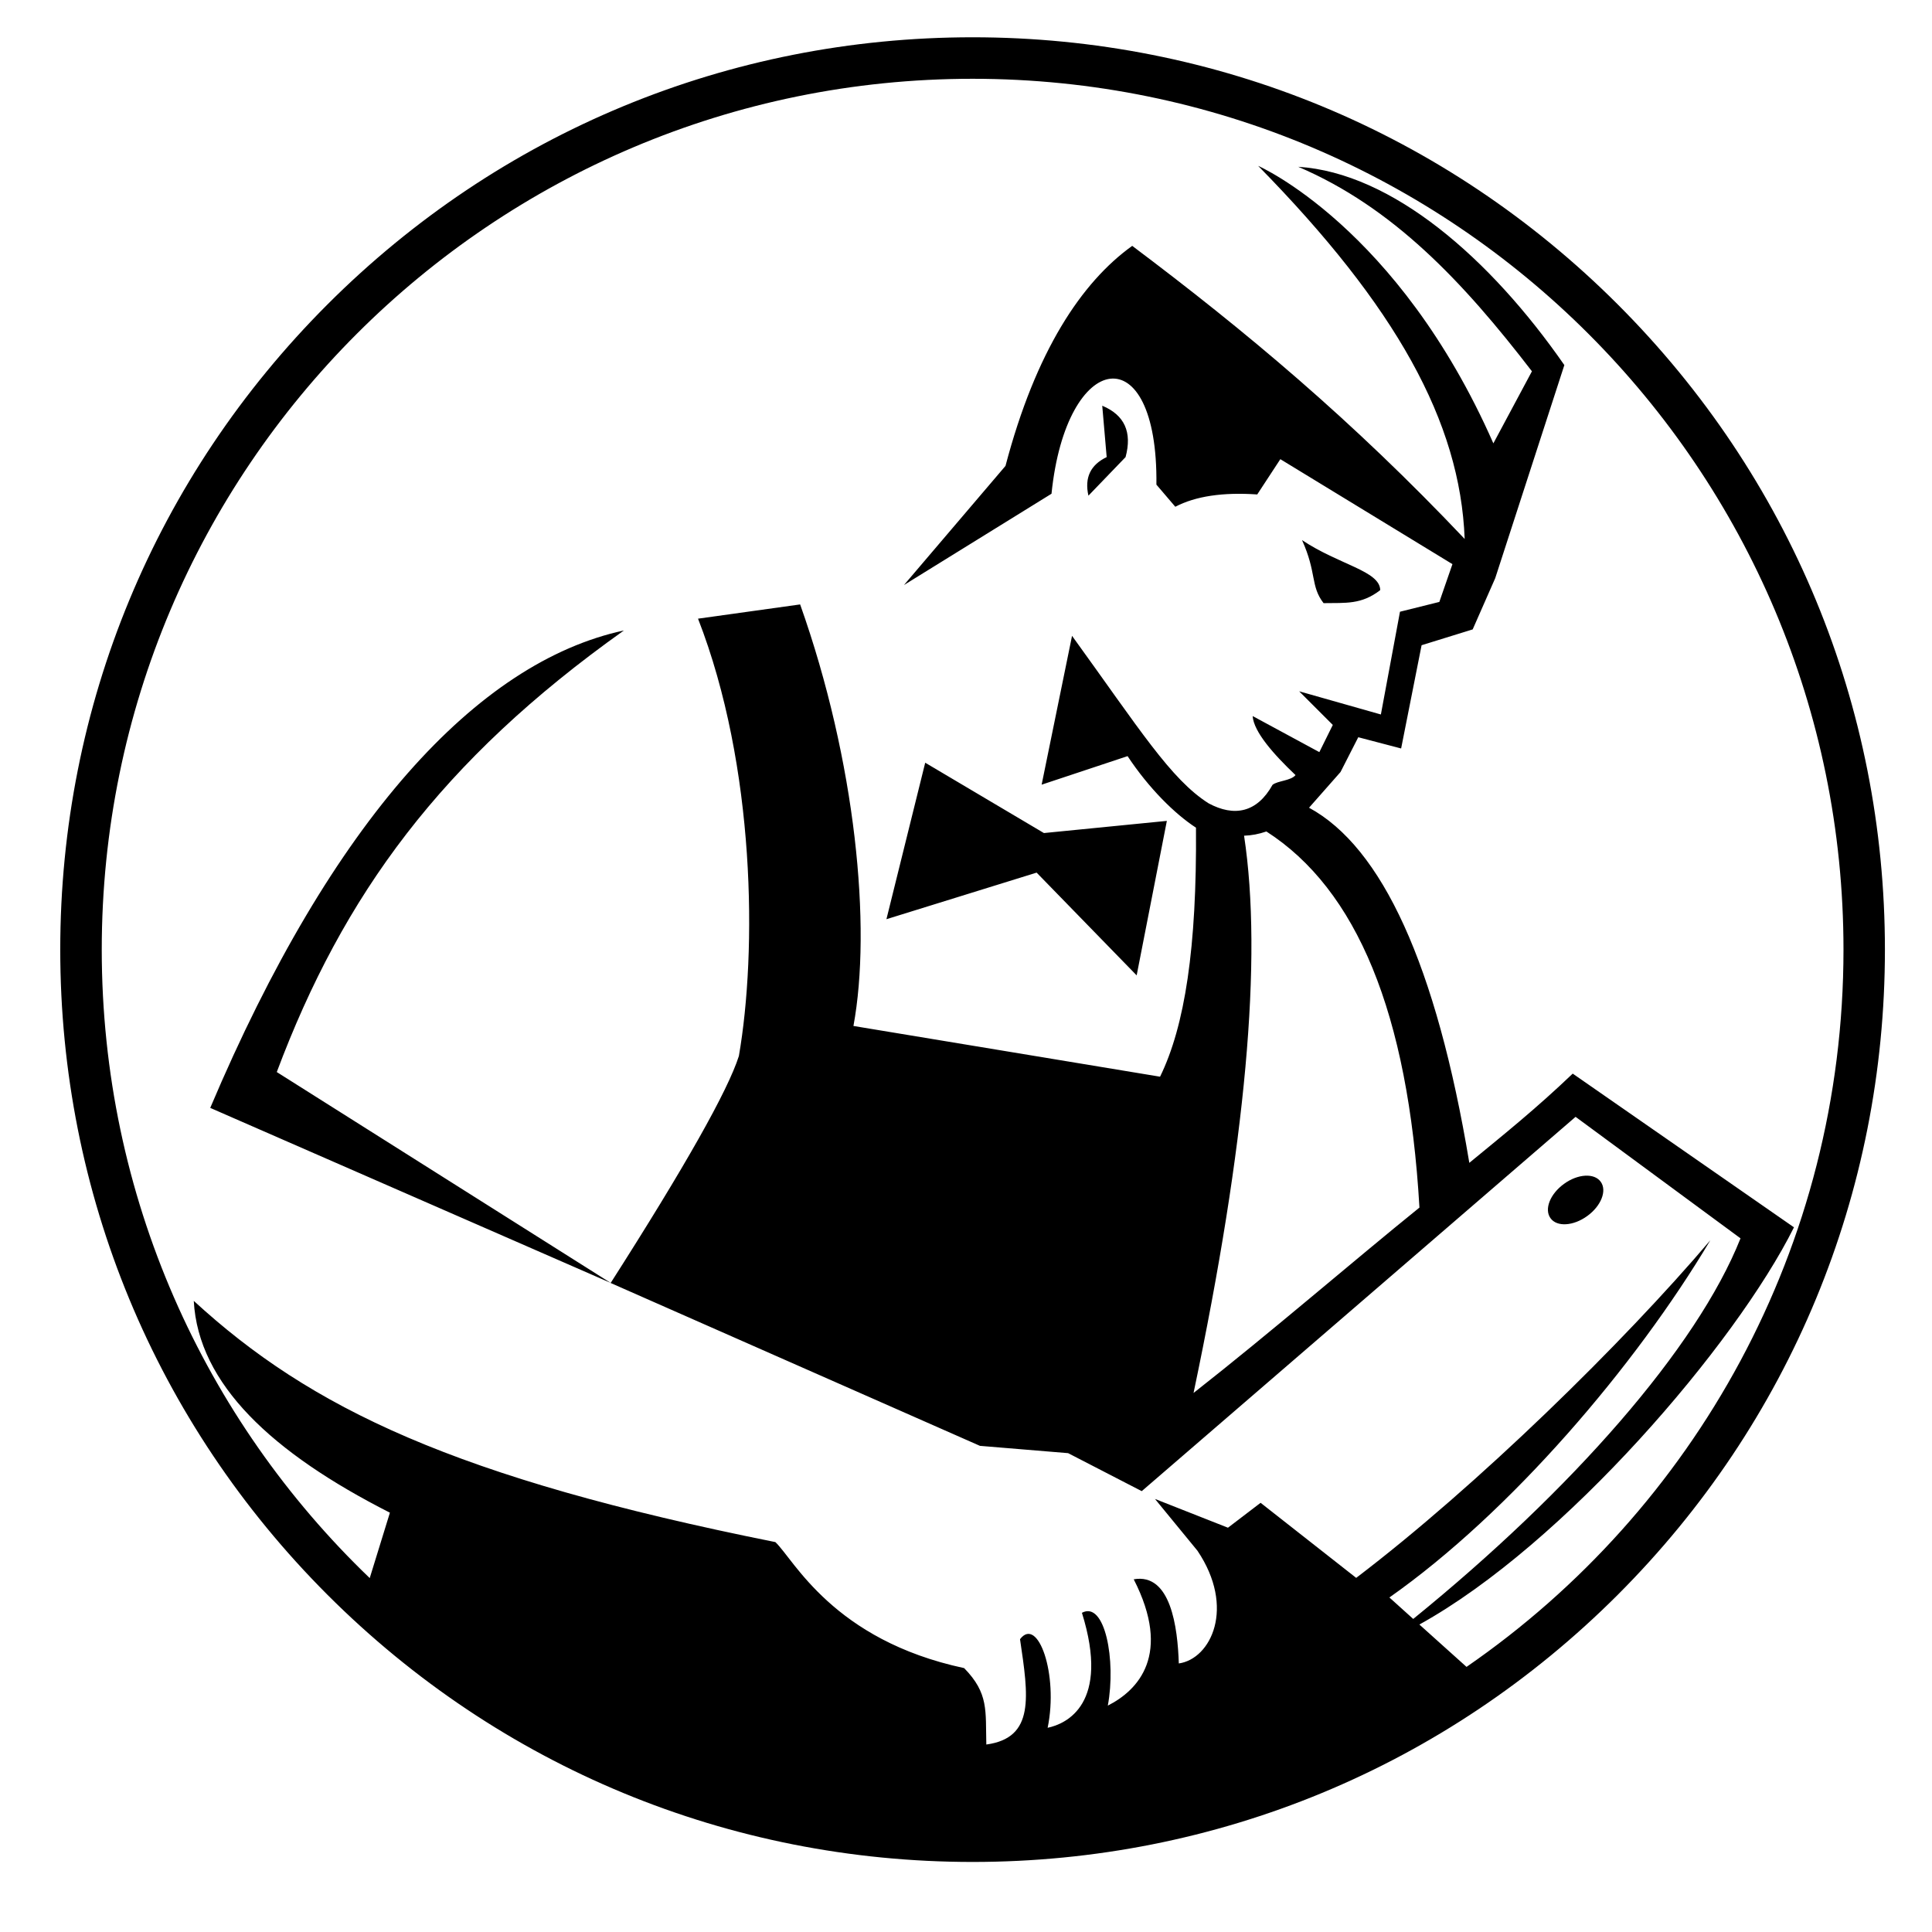 <svg width="27" height="27" viewBox="0 0 27 27" fill="none" xmlns="http://www.w3.org/2000/svg">
<path fill-rule="evenodd" clip-rule="evenodd" d="M3.868 14.982L8.535 17.929L2.938 15.483C4.639 11.465 6.67 9.252 8.719 8.811C6.164 10.627 4.795 12.51 3.868 14.982ZM18.497 8.429C18.311 8.188 18.404 8.006 18.196 7.548C18.714 7.894 19.284 7.978 19.289 8.247C19.026 8.451 18.807 8.424 18.497 8.429ZM15.211 6.927C15.154 6.676 15.24 6.496 15.466 6.388L15.404 5.67C15.716 5.8 15.824 6.04 15.73 6.388L15.211 6.927ZM21.669 17.025C21.578 16.901 21.662 16.686 21.857 16.545C22.05 16.404 22.281 16.391 22.37 16.515C22.461 16.639 22.376 16.854 22.182 16.994C21.988 17.135 21.758 17.149 21.669 17.025ZM12.388 12.846L12.93 10.659L14.589 11.642L16.307 11.472L15.885 13.631L14.487 12.195L12.388 12.846ZM17.386 11.679C17.49 11.676 17.594 11.656 17.698 11.62C18.958 12.429 19.68 14.152 19.837 16.876C18.896 17.636 17.764 18.617 16.68 19.467C17.411 15.99 17.647 13.394 17.386 11.679ZM20.495 23.295L19.836 22.703C21.863 21.582 24.258 18.783 25.071 17.152L21.979 15.004C21.466 15.494 21.022 15.85 20.534 16.251C20.073 13.482 19.313 11.841 18.294 11.288L18.734 10.789L18.982 10.303L19.581 10.46L19.867 9.017L20.581 8.796L20.896 8.08L21.862 5.102C20.826 3.61 19.454 2.414 18.143 2.331C19.466 2.897 20.445 3.935 21.409 5.189L20.87 6.196C19.539 3.172 17.583 2.318 17.583 2.318C19.509 4.28 20.407 5.895 20.469 7.532C18.894 5.869 17.409 4.628 15.823 3.436C15.115 3.944 14.474 4.907 14.052 6.511L12.633 8.176L14.695 6.9C14.901 4.881 16.185 4.676 16.161 6.773L16.425 7.082C16.708 6.934 17.091 6.877 17.57 6.91L17.893 6.417L20.298 7.884L20.115 8.412L19.565 8.549L19.298 9.985L18.156 9.661L18.626 10.131L18.438 10.511L17.506 10.007C17.521 10.229 17.802 10.544 18.105 10.832C18.042 10.911 17.854 10.911 17.784 10.968C17.565 11.361 17.245 11.417 16.891 11.227C16.363 10.893 15.927 10.192 14.982 8.886L14.557 10.966L15.758 10.567C16.057 11.019 16.42 11.376 16.714 11.567C16.727 13.247 16.558 14.34 16.212 15.047L11.927 14.338C12.182 12.961 11.962 10.643 11.182 8.447L9.755 8.646C10.561 10.715 10.579 13.299 10.326 14.758C10.172 15.242 9.576 16.299 8.534 17.93L13.695 20.206L14.927 20.308L15.956 20.839L22.019 15.608L24.324 17.306C23.714 18.84 21.964 20.827 19.75 22.625L19.417 22.325C21.107 21.137 22.854 19.093 23.902 17.333C22.69 18.761 20.641 20.768 18.953 22.051L17.617 21.002L17.161 21.35L16.141 20.948L16.735 21.672C17.269 22.466 16.924 23.183 16.474 23.247C16.458 22.744 16.362 21.98 15.844 22.071C16.381 23.121 15.906 23.622 15.482 23.836C15.599 23.208 15.443 22.367 15.12 22.539C15.518 23.813 14.902 24.092 14.641 24.146C14.795 23.401 14.505 22.58 14.255 22.908C14.373 23.707 14.466 24.287 13.784 24.38C13.772 23.907 13.82 23.666 13.474 23.312C11.641 22.92 11.096 21.796 10.836 21.551C6.352 20.653 4.337 19.676 2.708 18.18C2.771 19.344 3.805 20.305 5.449 21.14L5.167 22.054C2.859 19.839 1.422 16.723 1.422 13.271C1.422 6.549 6.87 1.101 13.592 1.101C20.315 1.101 25.763 6.549 25.763 13.271C25.763 17.43 23.677 21.1 20.495 23.295ZM22.609 4.255C20.201 1.847 16.998 0.521 13.592 0.521C10.186 0.521 6.984 1.847 4.576 4.255C2.169 6.663 0.842 9.865 0.842 13.271C0.842 16.677 2.169 19.879 4.576 22.287C6.984 24.695 10.186 26.021 13.592 26.021C16.998 26.021 20.201 24.695 22.609 22.287C25.016 19.879 26.342 16.677 26.342 13.271C26.342 9.865 25.016 6.663 22.609 4.255Z" fill="black"/>
</svg>
